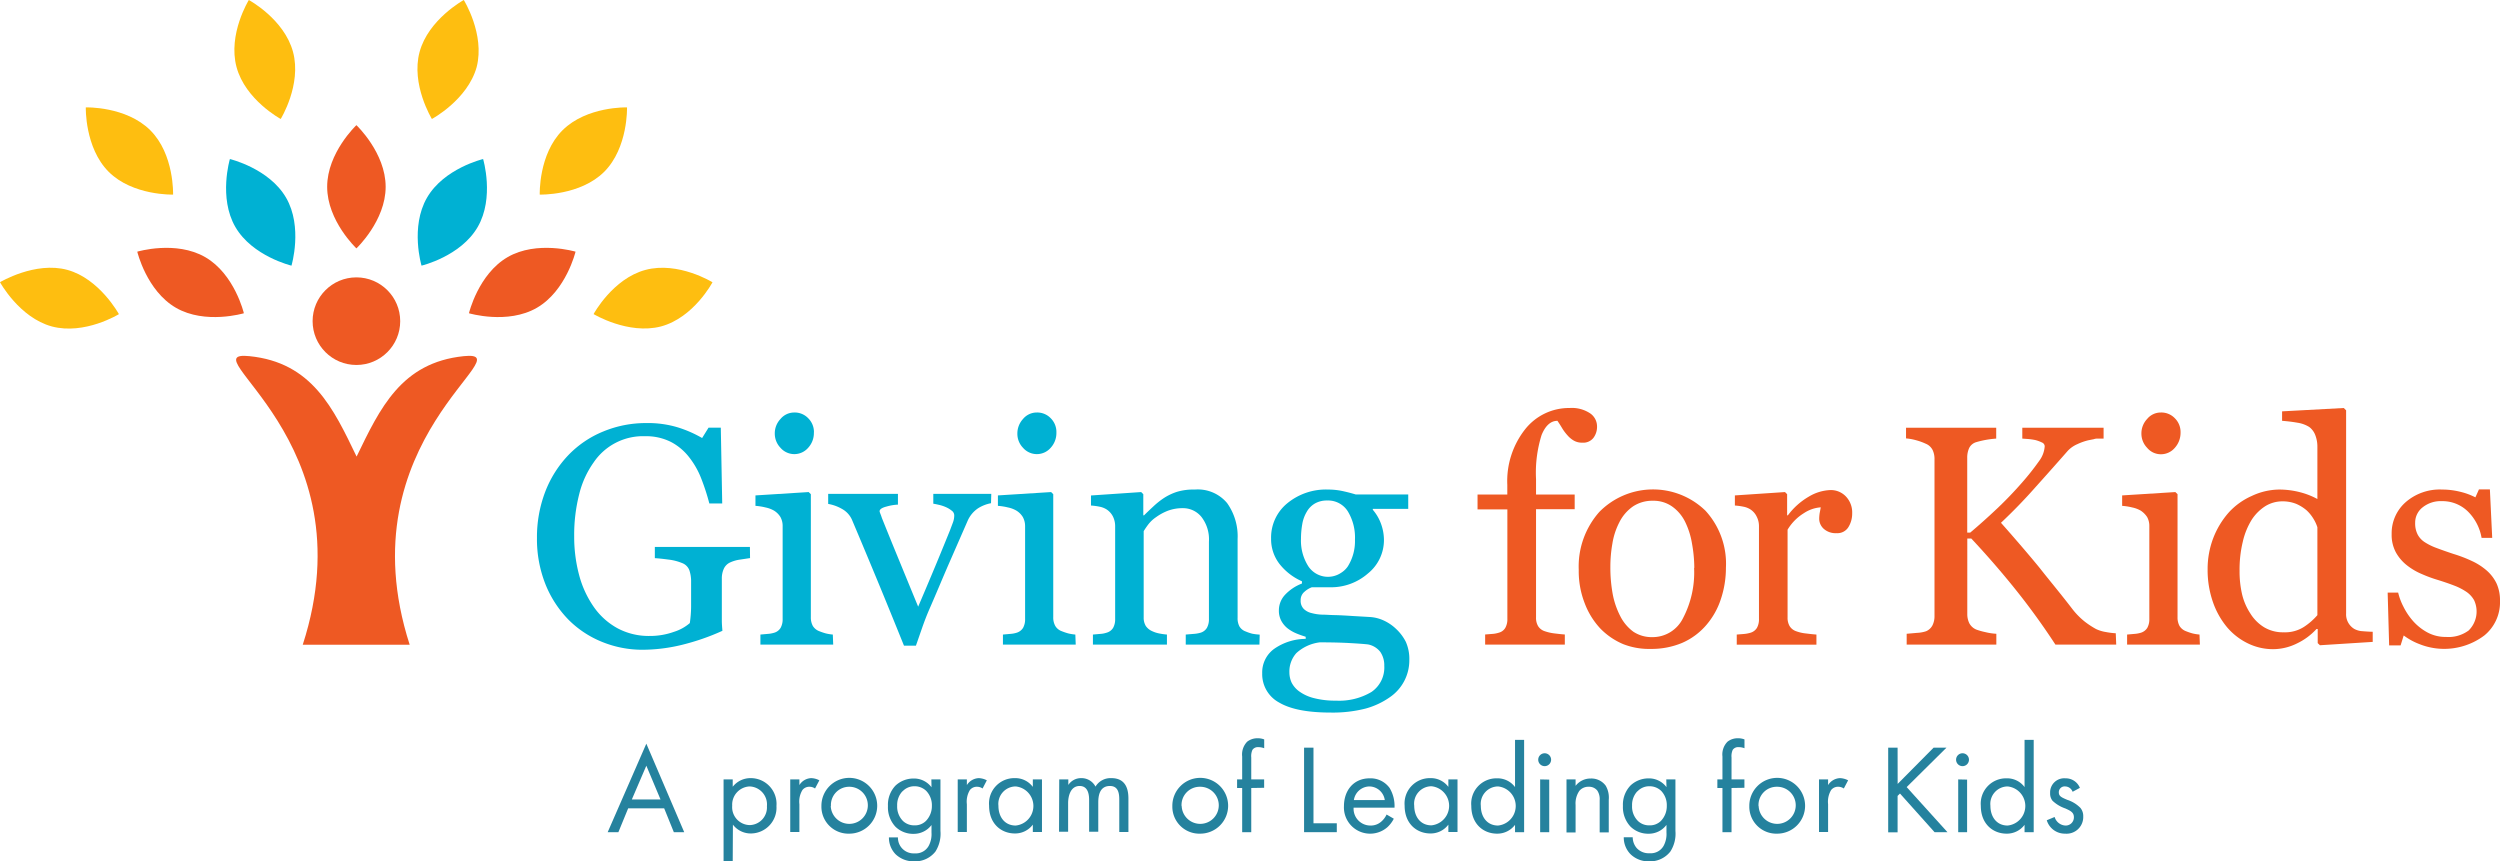 <svg xmlns="http://www.w3.org/2000/svg" viewBox="0 0 388.11 133.71"><defs><style>.cls-1{fill:#febe10;}.cls-2{fill:#00b1d3;}.cls-3{fill:#ee5923;}.cls-4{fill:#25829e;}</style></defs><g id="Layer_2" data-name="Layer 2"><g id="Layer_1-2" data-name="Layer 1"><path id="Path_637" data-name="Path 637" class="cls-1" d="M8.05,50.68c5.1,1.36,10.41-1.91,10.41-1.91s-3-5.5-8-6.87S0,43.81,0,43.81,3,49.31,8.05,50.68Z"/><path id="Path_638" data-name="Path 638" class="cls-1" d="M43.58,18.47s3.28-5.31,1.91-10.41S38.63,0,38.63,0s-3.28,5.31-1.91,10.41S43.58,18.47,43.58,18.47Z"/><path id="Path_639" data-name="Path 639" class="cls-1" d="M74,10.41C75.31,5.31,72,0,72,0s-5.49,3-6.86,8.06,1.91,10.41,1.91,10.41S72.58,15.51,74,10.41Z"/><path id="Path_640" data-name="Path 640" class="cls-1" d="M102.61,50.68c5.1-1.37,8-6.86,8-6.86s-5.31-3.28-10.4-1.92-8.06,6.86-8.06,6.86S97.51,52,102.61,50.68Z"/><path id="Path_641" data-name="Path 641" class="cls-1" d="M93.8,26.67c3.73-3.74,3.54-10,3.54-10s-6.24-.19-10,3.54-3.55,10-3.55,10S90.06,30.4,93.8,26.67Z"/><path id="Path_642" data-name="Path 642" class="cls-2" d="M35.69,24.69s-1.79,6,.85,10.55,8.71,6,8.71,6,1.8-6-.84-10.55S35.69,24.69,35.69,24.69Z"/><path id="Path_643" data-name="Path 643" class="cls-3" d="M89.35,39.07s-6-1.79-10.55.85-6,8.71-6,8.71,6,1.79,10.55-.85S89.35,39.07,89.35,39.07Z"/><path id="Path_644" data-name="Path 644" class="cls-3" d="M55.33,19.43S50.79,23.71,50.79,29s4.54,9.56,4.54,9.56,4.54-4.28,4.54-9.56S55.33,19.43,55.33,19.43Z"/><path id="Path_645" data-name="Path 645" class="cls-2" d="M75,24.69s-6.07,1.44-8.71,6-.85,10.55-.85,10.55,6.08-1.44,8.72-6S75,24.69,75,24.69Z"/><path id="Path_646" data-name="Path 646" class="cls-1" d="M16.87,26.67c-3.73-3.74-3.55-10-3.55-10s6.24-.19,10,3.54,3.55,10,3.55,10S20.6,30.4,16.87,26.67Z"/><path id="Path_647" data-name="Path 647" class="cls-3" d="M31.86,39.92c-4.57-2.64-10.55-.85-10.55-.85s1.44,6.07,6,8.71,10.55.85,10.55.85S36.43,42.56,31.86,39.92Z"/><path id="Path_648" data-name="Path 648" class="cls-3" d="M72,55.29c-9.71,1-13,8.08-16.64,15.59-3.61-7.5-6.92-14.61-16.64-15.59S57.34,68.12,47,100.09H63.6C53.32,68.12,81.69,54.31,72,55.29Z"/><circle id="Ellipse_9" data-name="Ellipse 9" class="cls-3" cx="55.33" cy="49.86" r="6.8"/><path id="Path_649" data-name="Path 649" class="cls-2" d="M116.44,86.64l-1.53.23a5.51,5.51,0,0,0-1.55.44,2,2,0,0,0-1,1,3.64,3.64,0,0,0-.3,1.53v6.45c0,.67.06,1.21.09,1.64a35.73,35.73,0,0,1-6.29,2.18,26,26,0,0,1-6.15.76,16.56,16.56,0,0,1-6.22-1.21,15.56,15.56,0,0,1-5.22-3.44,16.81,16.81,0,0,1-3.58-5.49,19,19,0,0,1-1.33-7.22,19.75,19.75,0,0,1,1.27-7.13,17.11,17.11,0,0,1,3.6-5.72A15.77,15.77,0,0,1,93.62,67a17.23,17.23,0,0,1,6.68-1.32,16,16,0,0,1,5,.69A18.5,18.5,0,0,1,109,68l1-1.61h1.9l.22,11.77h-2a34.2,34.2,0,0,0-1.24-3.83A12.87,12.87,0,0,0,107,71a8.62,8.62,0,0,0-2.84-2.39,8.52,8.52,0,0,0-4-.89,9.24,9.24,0,0,0-8,4.07,14.36,14.36,0,0,0-2.24,4.92,25.59,25.59,0,0,0-.78,6.58,22.92,22.92,0,0,0,.77,6,15.59,15.59,0,0,0,2.25,4.9,10.79,10.79,0,0,0,3.68,3.33,10.27,10.27,0,0,0,5,1.21,11,11,0,0,0,3.81-.65,6.88,6.88,0,0,0,2.44-1.35,18.85,18.85,0,0,0,.2-2.49V90.3a5.32,5.32,0,0,0-.27-1.77,1.92,1.92,0,0,0-1.13-1.12,7.85,7.85,0,0,0-2.13-.54c-.89-.12-1.59-.19-2.1-.22V84.91h14.76Z"/><path id="Path_650" data-name="Path 650" class="cls-2" d="M129.35,100.07h-11.3V98.51l1.13-.1a4.29,4.29,0,0,0,1-.18,1.72,1.72,0,0,0,1-.75,2.71,2.71,0,0,0,.32-1.39V81.66a2.83,2.83,0,0,0-.34-1.39,3,3,0,0,0-1-1,4.41,4.41,0,0,0-1.31-.49,9.33,9.33,0,0,0-1.57-.25V76.91l8.26-.52.34.33V95.8a2.74,2.74,0,0,0,.31,1.38,2,2,0,0,0,1,.81,9.06,9.06,0,0,0,1,.34,6.82,6.82,0,0,0,1.1.18Zm-3-32.91a3.38,3.38,0,0,1-.89,2.36,2.84,2.84,0,0,1-4,.29,2.65,2.65,0,0,1-.29-.29,3.17,3.17,0,0,1-.89-2.2,3.25,3.25,0,0,1,.89-2.28,2.76,2.76,0,0,1,2.1-1,2.89,2.89,0,0,1,2.22.91,3,3,0,0,1,.87,2.13Z"/><path id="Path_651" data-name="Path 651" class="cls-2" d="M153.85,78.12a5.76,5.76,0,0,0-2,.78,4.54,4.54,0,0,0-1.65,2l-2.9,6.63c-1,2.3-2,4.72-3.11,7.25-.31.73-.65,1.59-1,2.59s-.69,2-1,2.87h-1.85q-2.25-5.58-4.15-10.17t-3.94-9.41A3.57,3.57,0,0,0,130.7,79a6.49,6.49,0,0,0-2.13-.77V76.67H139.4v1.67a7.71,7.71,0,0,0-1.78.3c-.71.18-1.07.43-1.07.74a2.29,2.29,0,0,0,.12.37c.08.2.16.42.24.67.65,1.62,1.56,3.87,2.75,6.76s2.14,5.22,2.88,7q.86-2,2.15-5.07t2.79-6.78l.45-1.2a3.1,3.1,0,0,0,.21-1.13.9.9,0,0,0-.39-.72,3.84,3.84,0,0,0-.93-.56,5.82,5.82,0,0,0-1.07-.35c-.35-.08-.63-.14-.86-.17V76.67h9Z"/><path id="Path_652" data-name="Path 652" class="cls-2" d="M167,100.07H155.7V98.51l1.12-.1a4.2,4.2,0,0,0,1-.18,1.79,1.79,0,0,0,1-.75,2.71,2.71,0,0,0,.32-1.39V81.66a2.93,2.93,0,0,0-.35-1.39,3,3,0,0,0-1-1,4.26,4.26,0,0,0-1.3-.49,9.33,9.33,0,0,0-1.57-.25V76.91l8.26-.52.33.33V95.8a2.65,2.65,0,0,0,.32,1.38,1.91,1.91,0,0,0,1,.81,9.06,9.06,0,0,0,1,.34,6.94,6.94,0,0,0,1.11.18Zm-3-32.91a3.38,3.38,0,0,1-.89,2.36,2.84,2.84,0,0,1-4,.29,2.65,2.65,0,0,1-.29-.29,3.12,3.12,0,0,1-.88-2.2,3.33,3.33,0,0,1,.88-2.28,2.76,2.76,0,0,1,2.1-1,2.89,2.89,0,0,1,2.22.91A3,3,0,0,1,164,67.16Z"/><path id="Path_653" data-name="Path 653" class="cls-2" d="M195.52,100.07H184.08V98.51l1.2-.1a4.88,4.88,0,0,0,1.08-.18,1.72,1.72,0,0,0,1-.75,2.71,2.71,0,0,0,.32-1.39v-12a5.69,5.69,0,0,0-1.17-3.85,3.67,3.67,0,0,0-2.87-1.35,6.49,6.49,0,0,0-2.31.39,8.07,8.07,0,0,0-1.85,1,5.19,5.19,0,0,0-1.25,1.18,11.7,11.7,0,0,0-.68,1V95.85a2.46,2.46,0,0,0,.33,1.33,2.33,2.33,0,0,0,1,.81,4.55,4.55,0,0,0,1.08.35,9.9,9.9,0,0,0,1.2.17v1.56H169.67V98.51l1.13-.1a3.77,3.77,0,0,0,1-.19,1.73,1.73,0,0,0,1-.74,2.71,2.71,0,0,0,.32-1.39V81.66a3.33,3.33,0,0,0-.35-1.49,2.86,2.86,0,0,0-1-1.1,3.17,3.17,0,0,0-1.07-.41,9.89,9.89,0,0,0-1.33-.18V76.92l7.79-.53.33.33V80h.12c.38-.38.85-.83,1.42-1.36a12.47,12.47,0,0,1,1.61-1.29,8.55,8.55,0,0,1,2.09-1A8.93,8.93,0,0,1,185.5,76a5.91,5.91,0,0,1,5,2.1,8.87,8.87,0,0,1,1.63,5.59V95.9a2.7,2.7,0,0,0,.28,1.34,1.84,1.84,0,0,0,1,.8,6.93,6.93,0,0,0,1,.34,8.81,8.81,0,0,0,1.15.14Z"/><path id="Path_654" data-name="Path 654" class="cls-2" d="M216.75,97.65a7.19,7.19,0,0,1,1.5,2,6.55,6.55,0,0,1,.54,2.83,6.93,6.93,0,0,1-3,5.74A12.08,12.08,0,0,1,212,110a20.48,20.48,0,0,1-5.46.62q-5.32,0-7.95-1.55a5,5,0,0,1-2.64-4.55,4.51,4.51,0,0,1,1.9-3.82,8.67,8.67,0,0,1,4.85-1.52v-.33a15.32,15.32,0,0,1-1.48-.53,6,6,0,0,1-1.3-.75,3.79,3.79,0,0,1-1-1.18,3.33,3.33,0,0,1-.38-1.67,3.53,3.53,0,0,1,.89-2.31,7,7,0,0,1,2.69-1.82v-.35a9.06,9.06,0,0,1-3.53-2.75,6.3,6.3,0,0,1-1.26-3.88,6.86,6.86,0,0,1,2.48-5.45A9.44,9.44,0,0,1,206.19,76a10.81,10.81,0,0,1,2.12.21c.71.15,1.42.33,2.15.55h8.16V79h-5.5v.14a7,7,0,0,1,1.3,2.25,7.43,7.43,0,0,1,.43,2.42,6.66,6.66,0,0,1-2.5,5.23,8.68,8.68,0,0,1-5.82,2.13h-2.88a3.54,3.54,0,0,0-1.13.69,1.66,1.66,0,0,0-.6,1.35,1.76,1.76,0,0,0,.5,1.34,2.57,2.57,0,0,0,1.21.63,7.2,7.2,0,0,0,1.6.24c.61,0,1.24.06,1.89.07s1.65.06,2.86.14l2.57.15a6,6,0,0,1,2.2.52A7,7,0,0,1,216.75,97.65Zm-1.85,5.75a3.69,3.69,0,0,0-.61-2.19,3.17,3.17,0,0,0-1.88-1.16q-.66-.09-2.73-.21c-1.37-.08-3-.12-4.79-.12a6.55,6.55,0,0,0-3.64,1.67,4.29,4.29,0,0,0-1.08,3,3.8,3.8,0,0,0,.35,1.59,3.88,3.88,0,0,0,1.24,1.4,6.59,6.59,0,0,0,2.23,1,13,13,0,0,0,3.41.39,9.8,9.8,0,0,0,5.5-1.34,4.58,4.58,0,0,0,2-4.07Zm-4.55-19.63a7.82,7.82,0,0,0-1.13-4.42,3.61,3.61,0,0,0-3.17-1.65,3.72,3.72,0,0,0-1.91.46,3.48,3.48,0,0,0-1.29,1.32,5.52,5.52,0,0,0-.68,1.88,13.3,13.3,0,0,0-.2,2.27,7.41,7.41,0,0,0,1.15,4.3,3.66,3.66,0,0,0,5.07,1,3.5,3.5,0,0,0,1.05-1,7.39,7.39,0,0,0,1.11-4.17Z"/><path id="Path_655" data-name="Path 655" class="cls-3" d="M247.93,66.19a2.84,2.84,0,0,1-.57,1.8,2,2,0,0,1-1.73.73,2.51,2.51,0,0,1-1.29-.31,3.82,3.82,0,0,1-1-.83,7.18,7.18,0,0,1-.87-1.18c-.27-.45-.5-.8-.69-1.07-1.06,0-1.88.78-2.46,2.21a19.56,19.56,0,0,0-.86,6.84v2.39h6v2.28h-6v16.8a2.54,2.54,0,0,0,.32,1.35,1.89,1.89,0,0,0,1,.78,7.19,7.19,0,0,0,1.51.35c.64.08,1.18.14,1.64.17v1.57H230.56V98.5l1.13-.09a4.21,4.21,0,0,0,1-.19,1.65,1.65,0,0,0,1-.75,2.71,2.71,0,0,0,.32-1.39v-17h-4.63V76.77H234V75.28a13,13,0,0,1,2.77-8.64,8.69,8.69,0,0,1,6.91-3.3,5.12,5.12,0,0,1,3.18.83A2.45,2.45,0,0,1,247.93,66.19Z"/><path id="Path_656" data-name="Path 656" class="cls-3" d="M267.94,88.14a15.34,15.34,0,0,1-.78,4.85,11.73,11.73,0,0,1-2.23,4,10.39,10.39,0,0,1-3.8,2.82,12.24,12.24,0,0,1-4.85.93A11,11,0,0,1,252,100a10.8,10.8,0,0,1-3.59-2.46A11.88,11.88,0,0,1,246,93.61a13.67,13.67,0,0,1-.91-5.14,12.76,12.76,0,0,1,3.2-9,11.69,11.69,0,0,1,16.48-.18A12.17,12.17,0,0,1,267.94,88.14Zm-4.91,0a21.68,21.68,0,0,0-.36-3.77A12,12,0,0,0,261.6,81a6.34,6.34,0,0,0-2-2.36,5,5,0,0,0-3-.9,5.39,5.39,0,0,0-3.12.9,6.6,6.6,0,0,0-2.1,2.47,10.91,10.91,0,0,0-1.07,3.3A20.64,20.64,0,0,0,250,88a22.87,22.87,0,0,0,.36,4.21,12.47,12.47,0,0,0,1.18,3.45,6.8,6.8,0,0,0,2,2.39,5.15,5.15,0,0,0,3,.86,5.25,5.25,0,0,0,4.7-2.87A15.29,15.29,0,0,0,263,88.19Z"/><path id="Path_657" data-name="Path 657" class="cls-3" d="M287.54,79.69a4,4,0,0,1-.59,2.15,2,2,0,0,1-1.83.93,2.76,2.76,0,0,1-2-.68,2.11,2.11,0,0,1-.7-1.52,6,6,0,0,1,.08-.95c.06-.29.11-.57.16-.86a5.45,5.45,0,0,0-2.61.9,7.61,7.61,0,0,0-2.54,2.57V95.85a2.54,2.54,0,0,0,.32,1.35,1.91,1.91,0,0,0,1,.79,6.18,6.18,0,0,0,1.53.35c.63.08,1.17.14,1.63.17v1.57H269.62V98.51l1.13-.09a4.9,4.9,0,0,0,1-.19,1.75,1.75,0,0,0,1-.75,2.71,2.71,0,0,0,.32-1.39V81.66a3.2,3.2,0,0,0-.35-1.45,2.76,2.76,0,0,0-1-1.14,3.12,3.12,0,0,0-1.06-.41,9.89,9.89,0,0,0-1.33-.18V76.91l7.78-.52.33.33V80h.12a10.79,10.79,0,0,1,3.28-2.92,7,7,0,0,1,3.3-1,3.22,3.22,0,0,1,2.43,1A3.59,3.59,0,0,1,287.54,79.69Z"/><path id="Path_658" data-name="Path 658" class="cls-3" d="M328.53,100.07h-9.44q-2.82-4.33-6.06-8.39t-7-8.08h-.62V95.33a3.24,3.24,0,0,0,.3,1.4,2.19,2.19,0,0,0,1.08,1,9.85,9.85,0,0,0,1.41.4,9,9,0,0,0,1.72.26v1.68H296V98.39l1.59-.14A5.22,5.22,0,0,0,299,98a2,2,0,0,0,1-.91,3.18,3.18,0,0,0,.32-1.46V71.29a3.22,3.22,0,0,0-.28-1.4,2.05,2.05,0,0,0-1.07-1,9.2,9.2,0,0,0-1.52-.55,8.27,8.27,0,0,0-1.55-.28V66.4h14v1.69a14.48,14.48,0,0,0-3.13.56,1.77,1.77,0,0,0-1.09.95,3.6,3.6,0,0,0-.28,1.45V82.68h.47q2.13-1.8,4.2-3.76c1.38-1.31,2.62-2.61,3.75-3.9a39.48,39.48,0,0,0,2.74-3.45,4.28,4.28,0,0,0,.87-2.3.67.67,0,0,0-.44-.58,5.23,5.23,0,0,0-1-.37,9.47,9.47,0,0,0-1.19-.17l-.85-.06V66.4h12.62v1.69h-.85a1.7,1.7,0,0,0-.67.09l-.85.17a8.8,8.8,0,0,0-1.72.61A4.42,4.42,0,0,0,321,70q-2.44,2.78-5.1,5.74c-1.77,2-3.53,3.79-5.26,5.42q3.61,4.08,6,7c1.57,2,3.25,4,5,6.28a11.48,11.48,0,0,0,2,2.06,13.53,13.53,0,0,0,1.75,1.15,5.6,5.6,0,0,0,1.54.47,11.42,11.42,0,0,0,1.53.19Z"/><path id="Path_659" data-name="Path 659" class="cls-3" d="M341.52,100.07h-11.3V98.51l1.13-.1a4.29,4.29,0,0,0,1-.18,1.79,1.79,0,0,0,1-.75,2.71,2.71,0,0,0,.32-1.39V81.66a2.83,2.83,0,0,0-.34-1.39,3.4,3.4,0,0,0-1-1,4.41,4.41,0,0,0-1.31-.49,9.33,9.33,0,0,0-1.57-.25V76.91l8.26-.52.34.33V95.8a2.74,2.74,0,0,0,.31,1.38,2,2,0,0,0,1,.81,9.06,9.06,0,0,0,1,.34,6.82,6.82,0,0,0,1.1.18Zm-3-32.91a3.49,3.49,0,0,1-.89,2.36,2.82,2.82,0,0,1-2.2,1,2.76,2.76,0,0,1-2.1-1,3.17,3.17,0,0,1-.89-2.2,3.27,3.27,0,0,1,.89-2.28,2.73,2.73,0,0,1,2.1-1,2.89,2.89,0,0,1,2.22.91,3,3,0,0,1,.87,2.13Z"/><path id="Path_660" data-name="Path 660" class="cls-3" d="M368.35,99.65l-8.19.52-.35-.33V97.65h-.19a9.78,9.78,0,0,1-3.05,2.25,8.35,8.35,0,0,1-3.73.88,8.87,8.87,0,0,1-3.85-.89,9.9,9.9,0,0,1-3.24-2.5,12.46,12.46,0,0,1-2.21-3.94,15.11,15.11,0,0,1-.82-5.08,13.44,13.44,0,0,1,.87-4.82,13.1,13.1,0,0,1,2.42-4A10.59,10.59,0,0,1,349.56,77a10.15,10.15,0,0,1,4.27-1,12.92,12.92,0,0,1,3.22.41,11.64,11.64,0,0,1,2.71,1.06V69.36a4.93,4.93,0,0,0-.33-1.82,2.83,2.83,0,0,0-.93-1.25,4.78,4.78,0,0,0-1.79-.66q-1.21-.21-2.43-.3V63.86l9.58-.52.36.36V95.24a2.63,2.63,0,0,0,1.26,2.39,2.94,2.94,0,0,0,1.3.36c.57.05,1.09.08,1.57.09Zm-8.59-4.1V81.85a6,6,0,0,0-.62-1.33,6,6,0,0,0-1.06-1.3,6.38,6.38,0,0,0-1.61-1,5.7,5.7,0,0,0-2.16-.39,5.06,5.06,0,0,0-2.62.74,7,7,0,0,0-2.12,2.11,11.1,11.1,0,0,0-1.38,3.38,18.36,18.36,0,0,0-.51,4.55,15.65,15.65,0,0,0,.38,3.61,9.38,9.38,0,0,0,1.28,3,6.57,6.57,0,0,0,2.12,2.14,5.66,5.66,0,0,0,3.06.8,5.43,5.43,0,0,0,3.14-.83,9.9,9.9,0,0,0,2.1-1.83Z"/><path id="Path_661" data-name="Path 661" class="cls-3" d="M386.09,88.61a6.26,6.26,0,0,1,1.5,2,6.39,6.39,0,0,1,.52,2.73,6.64,6.64,0,0,1-2.43,5.31A10.36,10.36,0,0,1,375.62,100a10,10,0,0,1-2.46-1.35l-.48,1.54H370.9L370.67,92h1.63a9.47,9.47,0,0,0,.81,2.17,10.2,10.2,0,0,0,1.5,2.24,8.17,8.17,0,0,0,2.21,1.76,5.91,5.91,0,0,0,2.91.71,5.25,5.25,0,0,0,3.51-1,4.14,4.14,0,0,0,.85-4.7,3.89,3.89,0,0,0-1.15-1.27,9.3,9.3,0,0,0-1.93-1c-.75-.29-1.6-.58-2.53-.87a20.5,20.5,0,0,1-2.48-.91,10,10,0,0,1-2.34-1.37,6.69,6.69,0,0,1-1.71-2,5.71,5.71,0,0,1-.66-2.84A6.41,6.41,0,0,1,373.42,78a8.05,8.05,0,0,1,5.72-2,11.57,11.57,0,0,1,2.81.35,10.27,10.27,0,0,1,2.34.86l.55-1.23h1.7l.36,7.52h-1.65a7.56,7.56,0,0,0-2.14-4.11,5.63,5.63,0,0,0-4-1.59,4.52,4.52,0,0,0-3.06,1,3,3,0,0,0-1.11,2.37,3.78,3.78,0,0,0,.37,1.78,3.2,3.2,0,0,0,1.1,1.21,9.05,9.05,0,0,0,1.79.89c.72.27,1.61.59,2.67.94a21.38,21.38,0,0,1,3,1.16A9.58,9.58,0,0,1,386.09,88.61Z"/><path class="cls-4" d="M103.11,125.49H97.52L96,129.19H94.34l6-13.74,5.88,13.74h-1.61Zm-.57-1.38-2.2-5.24-2.25,5.24Z"/><path class="cls-4" d="M113.75,133.71h-1.42V121h1.42v1.14a3.5,3.5,0,0,1,2.79-1.34,4,4,0,0,1,4,4.33,4,4,0,0,1-3.91,4.26,3.47,3.47,0,0,1-2.85-1.37Zm5.31-8.55a2.8,2.8,0,0,0-2.68-3.07,2.83,2.83,0,0,0-2.71,3,2.78,2.78,0,0,0,2.73,3A2.74,2.74,0,0,0,119.06,125.16Z"/><path class="cls-4" d="M122.68,121h1.42v.88a2.25,2.25,0,0,1,1.84-1.08,2.91,2.91,0,0,1,1.26.34l-.67,1.27a1.48,1.48,0,0,0-.82-.27,1.35,1.35,0,0,0-1.14.51,3.47,3.47,0,0,0-.47,2.2v4.31h-1.42Z"/><path class="cls-4" d="M127.52,125.14a4.33,4.33,0,1,1,4.32,4.28A4.19,4.19,0,0,1,127.52,125.14Zm1.45,0a2.88,2.88,0,1,0,2.87-3A2.83,2.83,0,0,0,129,125.14Z"/><path class="cls-4" d="M144.59,121H146v8a5.16,5.16,0,0,1-.78,3.2,4,4,0,0,1-3.27,1.52,4.05,4.05,0,0,1-2.91-1.1A3.69,3.69,0,0,1,138,130h1.4a2.43,2.43,0,0,0,2.59,2.48,2.29,2.29,0,0,0,2.17-1.14,3.82,3.82,0,0,0,.45-2.08v-1.18a3.44,3.44,0,0,1-2.79,1.37,3.92,3.92,0,0,1-2.8-1.1,4.41,4.41,0,0,1-1.17-3.22,4.3,4.3,0,0,1,1.17-3.17,4.09,4.09,0,0,1,2.8-1.1,3.38,3.38,0,0,1,2.79,1.36Zm-4.48,1.83a3.1,3.1,0,0,0-.83,2.24,3.17,3.17,0,0,0,.92,2.4,2.5,2.5,0,0,0,1.75.66,2.41,2.41,0,0,0,1.79-.68,3.32,3.32,0,0,0,.93-2.36,3.22,3.22,0,0,0-.87-2.3,2.58,2.58,0,0,0-1.85-.73A2.49,2.49,0,0,0,140.11,122.86Z"/><path class="cls-4" d="M148.68,121h1.42v.88a2.29,2.29,0,0,1,1.85-1.08,2.91,2.91,0,0,1,1.25.34l-.66,1.27a1.51,1.51,0,0,0-.83-.27,1.36,1.36,0,0,0-1.14.51,3.47,3.47,0,0,0-.47,2.2v4.31h-1.42Z"/><path class="cls-4" d="M160.34,121h1.42v8.16h-1.42v-1.14a3.42,3.42,0,0,1-2.79,1.37c-2.06,0-4-1.45-4-4.32a3.93,3.93,0,0,1,4-4.27,3.38,3.38,0,0,1,2.79,1.36ZM155,125.1c0,1.75,1,3.06,2.68,3.06a3.05,3.05,0,0,0,0-6.07A2.71,2.71,0,0,0,155,125.1Z"/><path class="cls-4" d="M164.44,121h1.41v.86a2.36,2.36,0,0,1,2-1.06,2.44,2.44,0,0,1,2.22,1.32,2.71,2.71,0,0,1,2.46-1.32c2.41,0,2.65,2,2.65,3.19v5.17h-1.42v-5c0-.92-.11-2.14-1.45-2.14-1.63,0-1.81,1.57-1.81,2.56v4.54h-1.42v-4.84c0-.57,0-2.26-1.47-2.26s-1.79,1.67-1.79,2.65v4.45h-1.41Z"/><path class="cls-4" d="M182,125.14a4.33,4.33,0,1,1,4.32,4.28A4.19,4.19,0,0,1,182,125.14Zm1.45,0a2.88,2.88,0,1,0,2.87-3A2.83,2.83,0,0,0,183.43,125.14Z"/><path class="cls-4" d="M194.25,122.33v6.86h-1.41v-6.86h-.79V121h.79v-3.56a2.84,2.84,0,0,1,.78-2.3,2.6,2.6,0,0,1,1.64-.53,2.7,2.7,0,0,1,1,.18v1.37a2.55,2.55,0,0,0-.93-.17,1,1,0,0,0-.9.43,2.39,2.39,0,0,0-.18,1.18V121h2v1.3Z"/><path class="cls-4" d="M203.91,116.07v11.74h3.62v1.38h-5.08V116.07Z"/><path class="cls-4" d="M216.38,127.1a4.69,4.69,0,0,1-1,1.32,4.07,4.07,0,0,1-6.74-3.26c0-2.44,1.49-4.33,4-4.33a3.66,3.66,0,0,1,3.09,1.5,5.44,5.44,0,0,1,.76,3.06h-6.35a2.61,2.61,0,0,0,2.6,2.77,2.44,2.44,0,0,0,1.67-.59,3.24,3.24,0,0,0,.85-1.12Zm-1.4-2.89a2.45,2.45,0,0,0-2.4-2.12,2.48,2.48,0,0,0-2.4,2.12Z"/><path class="cls-4" d="M224.85,121h1.42v8.16h-1.42v-1.14a3.42,3.42,0,0,1-2.79,1.37c-2.06,0-4-1.45-4-4.32a3.93,3.93,0,0,1,4-4.27,3.38,3.38,0,0,1,2.79,1.36Zm-5.3,4.07c0,1.75,1,3.06,2.67,3.06a3.05,3.05,0,0,0,0-6.07A2.71,2.71,0,0,0,219.55,125.1Z"/><path class="cls-4" d="M235.2,114.86h1.41v14.33H235.2v-1.14a3.44,3.44,0,0,1-2.79,1.37c-2.07,0-4-1.45-4-4.32a3.92,3.92,0,0,1,4-4.27,3.39,3.39,0,0,1,2.79,1.36Zm-5.31,10.24c0,1.75,1,3.06,2.67,3.06a3.05,3.05,0,0,0,0-6.07A2.71,2.71,0,0,0,229.89,125.1Z"/><path class="cls-4" d="M239.8,116.94a1,1,0,1,1-1,1A1,1,0,0,1,239.8,116.94Zm.71,4.09v8.16H239.1V121Z"/><path class="cls-4" d="M243.19,121h1.41V122a2.91,2.91,0,0,1,2.34-1.14,2.75,2.75,0,0,1,2.34,1.12,3.66,3.66,0,0,1,.47,2.18v5.06h-1.41v-5a2.41,2.41,0,0,0-.37-1.49,1.62,1.62,0,0,0-1.34-.59,1.81,1.81,0,0,0-1.44.63,3.44,3.44,0,0,0-.59,2.2v4.27h-1.41Z"/><path class="cls-4" d="M258.68,121h1.42v8a5.11,5.11,0,0,1-.79,3.2,4,4,0,0,1-3.26,1.52,4,4,0,0,1-2.91-1.1,3.69,3.69,0,0,1-1.06-2.64h1.39a2.58,2.58,0,0,0,.63,1.69,2.53,2.53,0,0,0,2,.79,2.28,2.28,0,0,0,2.16-1.14,3.82,3.82,0,0,0,.45-2.08v-1.18a3.42,3.42,0,0,1-2.79,1.37,3.9,3.9,0,0,1-2.79-1.1,4.41,4.41,0,0,1-1.18-3.22,4.3,4.3,0,0,1,1.18-3.17,4.06,4.06,0,0,1,2.79-1.1,3.37,3.37,0,0,1,2.79,1.36Zm-4.48,1.83a3.1,3.1,0,0,0-.83,2.24,3.14,3.14,0,0,0,.93,2.4,2.47,2.47,0,0,0,1.75.66,2.41,2.41,0,0,0,1.79-.68,3.31,3.31,0,0,0,.92-2.36,3.21,3.21,0,0,0-.86-2.3,2.6,2.6,0,0,0-1.85-.73A2.49,2.49,0,0,0,254.2,122.86Z"/><path class="cls-4" d="M268.81,122.33v6.86H267.4v-6.86h-.79V121h.79v-3.56a2.81,2.81,0,0,1,.79-2.3,2.55,2.55,0,0,1,1.63-.53,2.7,2.7,0,0,1,1,.18v1.37a2.49,2.49,0,0,0-.92-.17,1,1,0,0,0-.91.43,2.39,2.39,0,0,0-.18,1.18V121h2v1.3Z"/><path class="cls-4" d="M271.57,125.14a4.33,4.33,0,1,1,4.32,4.28A4.19,4.19,0,0,1,271.57,125.14Zm1.45,0a2.88,2.88,0,1,0,2.87-3A2.83,2.83,0,0,0,273,125.14Z"/><path class="cls-4" d="M282.39,121h1.41v.88a2.29,2.29,0,0,1,1.85-1.08,3,3,0,0,1,1.26.34l-.67,1.27a1.51,1.51,0,0,0-.83-.27,1.36,1.36,0,0,0-1.14.51,3.54,3.54,0,0,0-.47,2.2v4.31h-1.41Z"/><path class="cls-4" d="M294.6,121.7l5.58-5.63h2L296,122.19l6.33,7h-2l-5.37-6-.37.37v5.65h-1.46V116.07h1.46Z"/><path class="cls-4" d="M304.67,116.94a1,1,0,1,1-1,1A1,1,0,0,1,304.67,116.94Zm.71,4.09v8.16H304V121Z"/><path class="cls-4" d="M314.3,114.86h1.42v14.33H314.3v-1.14a3.42,3.42,0,0,1-2.79,1.37c-2.06,0-4-1.45-4-4.32a3.93,3.93,0,0,1,4-4.27,3.36,3.36,0,0,1,2.79,1.36ZM309,125.1c0,1.75,1,3.06,2.67,3.06a3.05,3.05,0,0,0,0-6.07A2.71,2.71,0,0,0,309,125.1Z"/><path class="cls-4" d="M321.76,122.92a1.25,1.25,0,0,0-1.14-.83.9.9,0,0,0-1,.92c0,.59.39.77,1.31,1.16a5,5,0,0,1,2.05,1.26,2,2,0,0,1,.43,1.32,2.59,2.59,0,0,1-2.81,2.67,2.92,2.92,0,0,1-2.85-2.08l1.22-.51a1.85,1.85,0,0,0,1.65,1.33,1.27,1.27,0,0,0,1.34-1.29c0-.77-.55-1-1.32-1.36a5.42,5.42,0,0,1-2-1.2,1.78,1.78,0,0,1-.37-1.2,2.19,2.19,0,0,1,2.38-2.28,2.36,2.36,0,0,1,2.24,1.48Z"/></g></g></svg>
